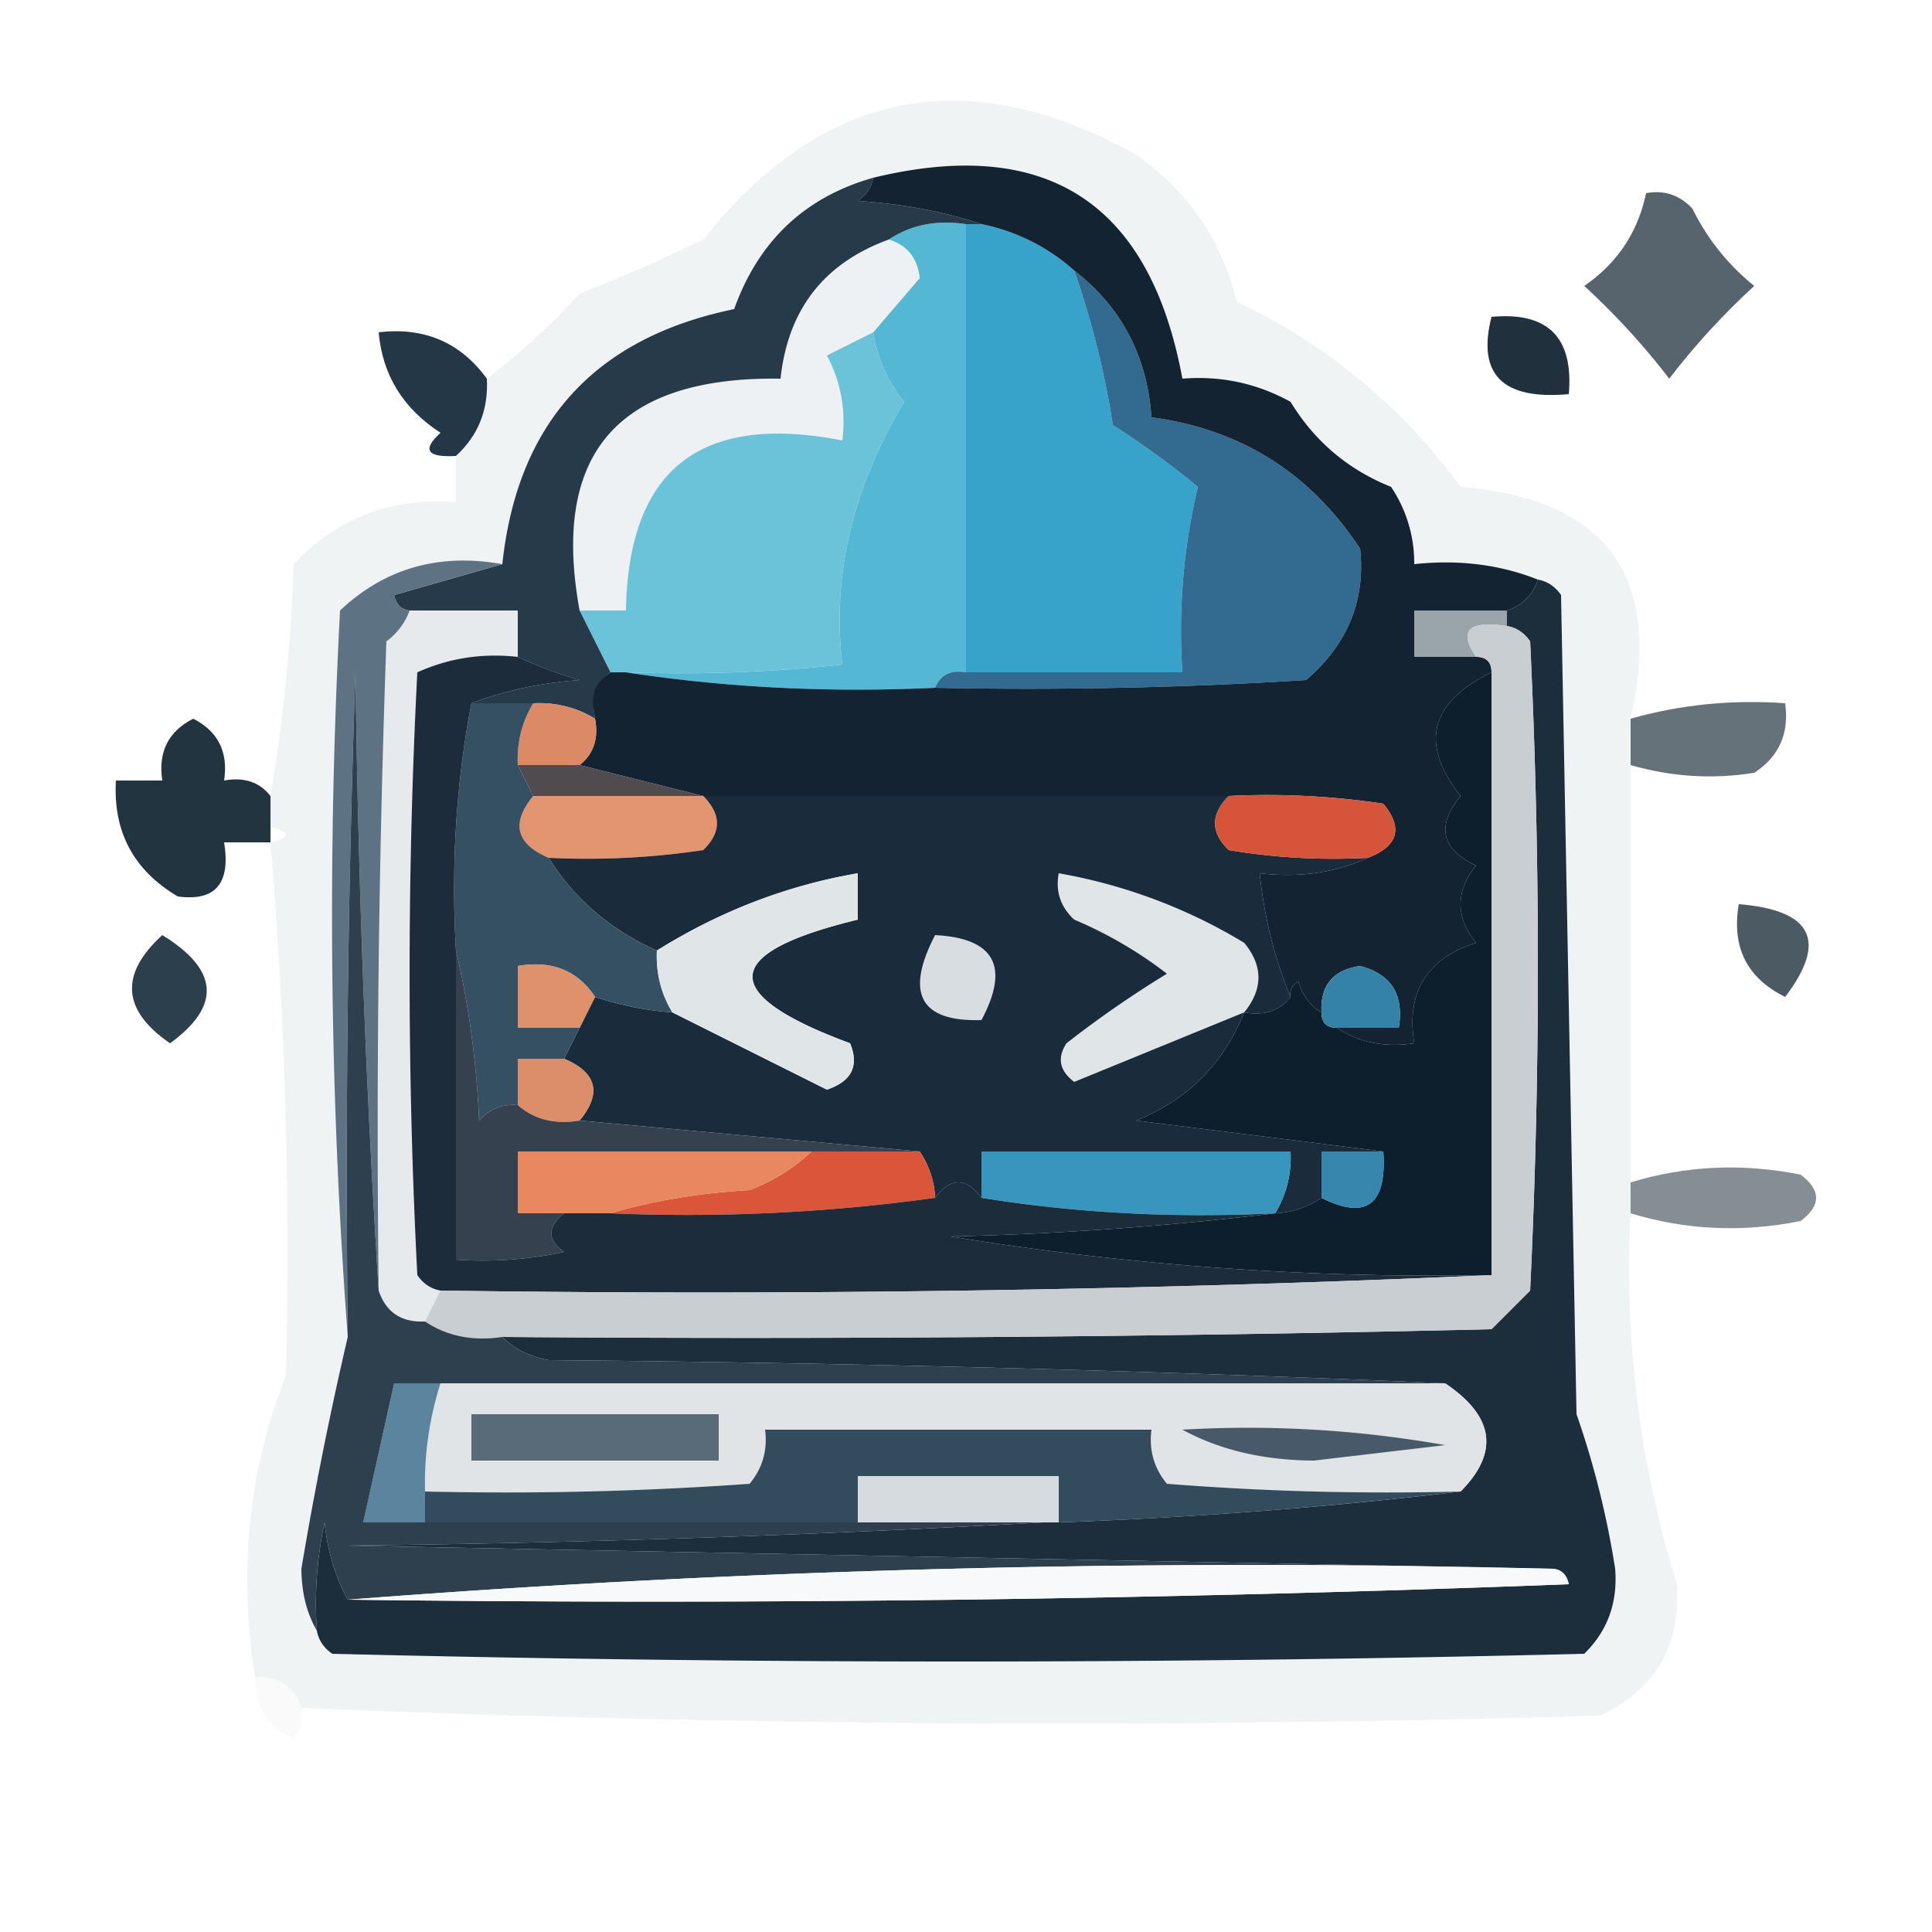 <svg xmlns="http://www.w3.org/2000/svg" width="125" height="125" fill-rule="evenodd" image-rendering="optimizeQuality" shape-rendering="geometricPrecision"><path fill="#eff3f4" d="M105.5 46.5v32a68.5 68.5 0 0 0 3 24q.376 6.004-5 8.5a1187 1187 0 0 1-84-.5q-.71-2.11-3-2-1.617-10.35 2-19.5a319 319 0 0 0-1-34.5q2-.5 0-1v-2q1.239-7.224 1.5-15 4.236-4.498 10.5-4v-3q2.162-1.98 2-5a46 46 0 0 0 6-5.5 118 118 0 0 0 8-3.5Q57.102.917 73.5 10q5.054 3.547 6.5 9.5 8.826 4.224 14.5 12 14.131 1.135 11 15" opacity=".991"/><path fill="#54b7d4" d="M57.5 15.5q2.128-1.426 5-1v29q-1.487-.258-2 1-10.281.486-20-1a98.4 98.4 0 0 0 14-.5q-1.027-8.592 4-17a9.17 9.17 0 0 1-2-4.5 124 124 0 0 1 3-3.5q-.208-1.951-2-2.5"/><path fill="#37a2ca" d="M62.5 14.5h1a12.8 12.8 0 0 1 6 3 56.5 56.5 0 0 1 2.5 10 56 56 0 0 1 5.5 4 40.3 40.3 0 0 0-1 12h-14z"/><path fill="#1b2c39" d="M106.5 12.5q1.762-.329 3 1a14.75 14.75 0 0 0 4 5 47 47 0 0 0-5.5 6 47 47 0 0 0-5.5-6q3.204-2.203 4-6" opacity=".731"/><path fill="#edf1f3" d="M57.5 15.5q1.792.549 2 2.5l-3 3.5-3 1.5q1.359 2.55 1 5.5-13.772-2.704-14 11h-3q-2.787-15.227 13-15 .718-6.713 7-9"/><path fill="#233746" d="M31.5 24.5q.162 3.02-2 5-2.818.16-1-1.5-3.634-2.356-4-6.5 4.43-.525 7 3"/><path fill="#6bc3da" d="M56.5 21.5a9.17 9.17 0 0 0 2 4.5q-5.027 8.408-4 17a98.4 98.4 0 0 1-14 .5h-1l-2-4h3q.228-13.704 14-11 .359-2.95-1-5.5z"/><path fill="#1a2b38" d="M96.5 20.5q5.476-.508 5 5-6.423.59-5-5" opacity=".969"/><path fill="#263a49" d="M56.5 11.5q-.166.925-1 1.5 4.297.274 8 1.5h-1q-2.872-.426-5 1-6.282 2.287-7 9-15.787-.227-13 15l2 4q-1.356 1.064-1 3-1.812-1.1-4-1h-4q3.196-1.221 7-1.5a28 28 0 0 1-4-1.5v-3h-7q-.814-.09-1-1l7-2q1.463-13.715 15-16.5 2.367-6.62 9-8.5"/><path fill="#326a90" d="M69.5 17.5q4.584 3.556 5 9.5 8.666 1.158 13.5 8.5.536 5.034-3.5 8.5-11.99.75-24 .5.513-1.258 2-1h14a40.3 40.3 0 0 1 1-12 56 56 0 0 0-5.5-4 56.5 56.5 0 0 0-2.5-10"/><path fill="#132332" d="M99.5 37.5q-.5 1.5-2 2h-6v3h4q1 0 1 1-5.996 2.925-2 8-2.38 2.919 1 4.5-2 2.5 0 5-4.79 1.539-4 6.5-2.872.426-5-1h4q.53-3.202-2.5-4-2.623.372-2.5 3-1.083-.627-1.5-2a.91.91 0 0 0-.5 1q-1.547-3.691-2-8 3.839.453 7-1 2.95-1.132 1-3.5a50.4 50.4 0 0 0-10-.5h-34l-8-2q1.356-1.064 1-3c-.356-1.936.096-2.291 1-3h1q9.719 1.486 20 1 12.01.25 24-.5 4.036-3.466 3.5-8.5-4.834-7.342-13.5-8.5-.416-5.944-5-9.5a12.8 12.8 0 0 0-6-3q-3.703-1.226-8-1.5.834-.575 1-1.5 16.846-4.075 20 13 3.734-.303 7 1.5 2.333 3.832 6.5 5.5a8.8 8.8 0 0 1 1.5 5q4.328-.46 8 1"/><path fill="#99a4ab" d="M97.5 39.5v1q-3.74-.554-2 2h-4v-3z"/><path fill="#e6eaed" d="M26.5 39.5h7v3q-3.439-.384-6.5 1a381 381 0 0 0 0 39q.575.834 1.5 1l-1 2q-2.29.11-3-2-.25-21.006.5-42 1.075-.816 1.5-2"/><path fill="#5d7282" d="m32.5 36.5-7 2q.186.91 1 1-.425 1.184-1.5 2a882 882 0 0 0-.5 42 792 792 0 0 1-1.5-40 925 925 0 0 0-.5 43q-1.742-23.242-.5-47 4.346-4.097 10.5-3"/><path fill="#1c2d3b" d="M99.5 37.5q.925.166 1.5 1l1 53a57 57 0 0 1 2.5 10q.26 3.29-2 5.5a1640 1640 0 0 1-81 0q-.834-.575-1-1.5a25 25 0 0 1 .5-7q.297 2.823 1.5 5 39.513.5 79-1-.186-.91-1-1l-78-1.5q22.758-.254 45-1.5h1q13.265-.482 26-2 3.77-3.798-1-7a1668 1668 0 0 0-58-1.5q-1.856-.348-3-1.5 32.004.25 64-.5l2.5-2.5a441 441 0 0 0 0-42q-.575-.834-1.5-1v-1q1.5-.5 2-2"/><path fill="#dc8965" d="M34.5 45.5q2.188-.1 4 1 .356 1.936-1 3h-4q-.1-2.188 1-4"/><path fill="#1c2d39" d="M105.5 49.5v-3q4.842-1.37 10-1 .41 2.927-2 4.5-4.038.645-8-.5" opacity=".671"/><path fill="#504b4e" d="M33.5 49.5h4l8 2h-11z"/><path fill="#1e303d" d="M17.5 51.5v3h-3q.651 4-3 3.5-4.288-2.537-4-7.5h3q-.417-2.77 2-4 2.417 1.23 2 4 1.937-.356 3 1" opacity=".978"/><path fill="#e2956f" d="M34.5 51.5h11q1.776 1.782 0 3.5a50.4 50.4 0 0 1-10 .5q-3.18-1.355-1-4"/><path fill="#1a2c3b" d="M45.5 51.5h34q-1.776 1.782 0 3.5 4.473.747 9 .5-3.161 1.453-7 1 .453 4.309 2 8-1.064 1.356-3 1-2.048 5.048-7 7l16 2h-4v3a5.73 5.73 0 0 1-3 1q1.1-1.812 1-4h-20v3q-1.5-2-3 0a5.73 5.73 0 0 0-1-3l-22-2q2.18-2.645-1-4l1-2 1-2a20.7 20.7 0 0 0 5 1l10 5q2.401-.802 1.5-3-12.871-4.764.5-8v-3q-6.894 1.186-13 5-4.49-2-7-6a50.4 50.4 0 0 0 10-.5q1.776-1.718 0-3.5"/><path fill="#d65439" d="M79.5 51.5a50.4 50.4 0 0 1 10 .5q1.95 2.369-1 3.5a41 41 0 0 1-9-.5q-1.776-1.718 0-3.5"/><path fill="#365063" d="M30.5 45.5h4q-1.1 1.812-1 4l1 2q-2.18 2.645 1 4 2.51 4 7 6-.1 2.188 1 4a20.7 20.7 0 0 1-5-1q-1.703-2.57-5-2v4h4l-1 2h-3v3q-1.494-.128-2.5 1-.266-5.784-1.5-11-.482-8.289 1-16"/><path fill="#e0e5e8" d="M43.5 65.5q-1.1-1.812-1-4 6.106-3.814 13-5v3q-13.371 3.236-.5 8 .901 2.198-1.5 3zm37 0-11 4.5q-1.426-1.077-.5-2.5a69 69 0 0 1 6.5-4.5 26.9 26.9 0 0 0-6-3.5q-1.329-1.238-1-3a34.7 34.7 0 0 1 12 4.5q1.842 2.235 0 4.5"/><path fill="#20313d" d="M112.5 58.5q7.137.575 3 6-3.717-1.833-3-6" opacity=".797"/><path fill="#d8dde1" d="M60.5 60.5q5.775.301 3 5.5-5.945.177-3-5.5"/><path fill="#df916b" d="m38.5 64.5-1 2h-4v-4q3.297-.57 5 2"/><path fill="#2c3f4c" d="M10.5 60.5q5.491 3.374.5 7-4.655-3.205-.5-7"/><path fill="#0d1f2d" d="M96.5 43.5v39a195.5 195.5 0 0 1-35-2.5 217 217 0 0 0 21-1.5 5.73 5.73 0 0 0 3-1q4.35 2.181 4-3l-16-2q4.952-1.952 7-7 1.936.356 3-1a.91.91 0 0 1 .5-1q.417 1.373 1.5 2 0 1 1 1 2.128 1.426 5 1-.79-4.962 4-6.5-2-2.5 0-5-3.38-1.581-1-4.5-3.996-5.075 2-8"/><path fill="#3582a8" d="M86.5 66.5q-1 0-1-1-.123-2.628 2.5-3 3.03.798 2.5 4z"/><path fill="#db8e69" d="M36.5 68.5q3.18 1.355 1 4-2.398.401-4-1v-3z"/><path fill="#35414e" d="M29.5 61.5q1.234 5.216 1.5 11 1.006-1.128 2.5-1 1.602 1.401 4 1l22 2h-26v4h3q-1.647 1.345 0 2.5a25 25 0 0 1-7 .5z"/><path fill="#db553a" d="M52.5 74.5h7q.915 1.337 1 3a116.7 116.7 0 0 1-21 1q4.207-1.23 9-1.5 2.35-.912 4-2.5"/><path fill="#3895bd" d="M82.5 78.5q-9.783.485-19-1v-3h20q.1 2.188-1 4"/><path fill="#3686ae" d="M89.5 74.5q.35 5.181-4 3v-3z"/><path fill="#162835" d="M105.5 78.5v-2q5.367-1.633 11-.5 2 1.5 0 3-5.633 1.133-11-.5" opacity=".522"/><path fill="#e98860" d="M52.5 74.5q-1.65 1.588-4 2.5-4.793.27-9 1.5h-6v-4z"/><path fill="#1c2c3a" d="M33.5 42.5q1.899.885 4 1.5-3.804.279-7 1.5-1.482 7.711-1 16v20a25 25 0 0 0 7-.5q-1.647-1.155 0-2.5h3a116.7 116.7 0 0 0 21-1q1.5-2 3 0 9.217 1.485 19 1a217 217 0 0 1-21 1.5 195.5 195.5 0 0 0 35 2.5q-33.74 1.497-68 1-.925-.166-1.5-1a381 381 0 0 1 0-39q3.062-1.384 6.5-1"/><path fill="#c8ced2" d="M97.5 40.5q.925.166 1.5 1a441 441 0 0 1 0 42L96.5 86q-31.996.75-64 .5-2.872.426-5-1l1-2q34.26.497 68-1v-39q0-1-1-1-1.74-2.554 2-2"/><path fill="#e0e4e7" d="M28.5 89.5h65q4.77 3.202 1 7a181 181 0 0 1-19-.5q-1.255-1.517-1-3.5h-25q.255 1.983-1 3.5a221 221 0 0 1-21 .5 21.4 21.4 0 0 1 1-7"/><path fill="#324b5d" d="M94.5 96.5a317 317 0 0 1-26 2v-3h-13v3h-28v-2a221 221 0 0 0 21-.5q1.255-1.517 1-3.5h25q-.255 1.983 1 3.5a181 181 0 0 0 19 .5"/><path fill="#5b859f" d="M28.5 89.5a21.4 21.4 0 0 0-1 7v2h-4l2-9z"/><path fill="#596b79" d="M30.5 91.5h16v3h-16z"/><path fill="#485a6a" d="M76.5 92.5a73 73 0 0 1 17 1l-8.5 1q-4.877-.029-8.5-2"/><path fill="#2e404e" d="M24.5 83.5q.71 2.11 3 2 2.128 1.426 5 1 1.144 1.152 3 1.5 29.256.252 58 1.5h-68l-2 9h44a1004 1004 0 0 1-45 1.5l78 1.5q-39.532-.987-78 2-1.203-2.177-1.5-5a25 25 0 0 0-.5 7q-.984-1.683-1-4a242 242 0 0 1 3-15 925 925 0 0 1 .5-43q.254 20.26 1.5 40"/><path fill="#d5dbdf" d="M68.5 98.5h-13v-3h13z"/><path fill="#f8f9fa" d="M100.5 101.5q.814.09 1 1-39.487 1.5-79 1 38.468-2.987 78-2"/><path fill="#32424d" d="M16.5 108.5q2.29-.11 3 2a2.43 2.43 0 0 1-.5 2q-2.559-1.212-2.5-4" opacity=".027"/></svg>